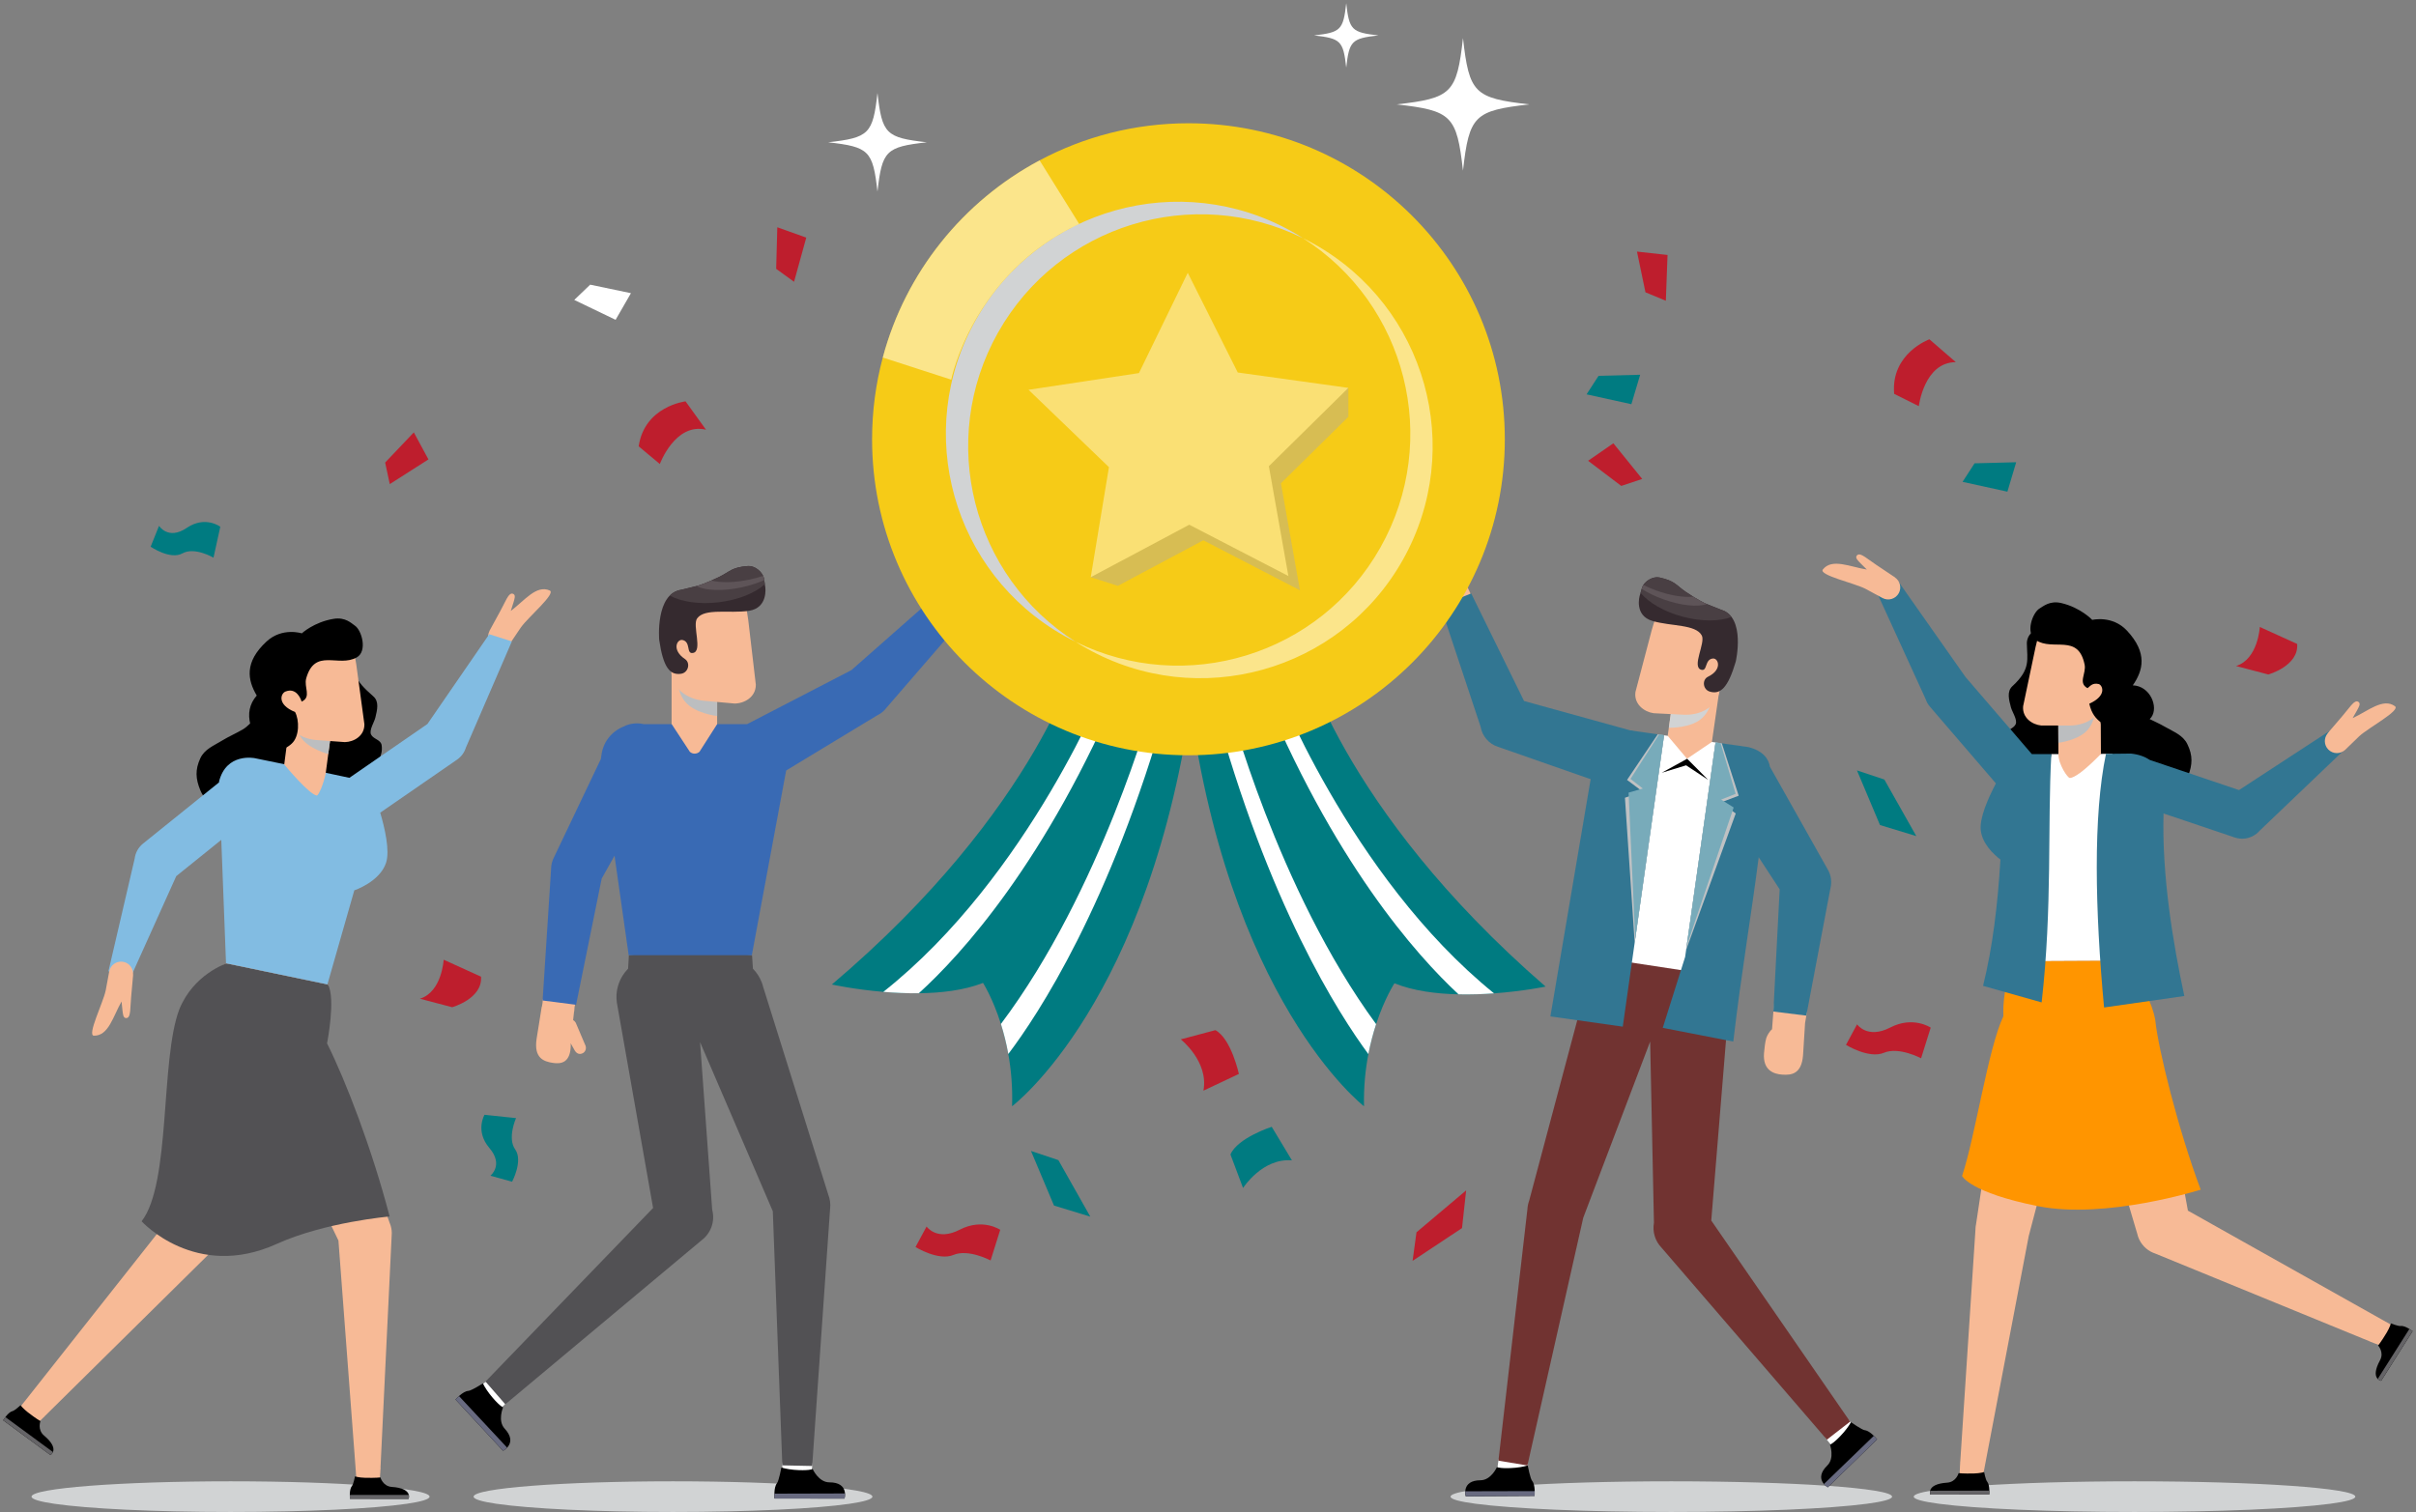 <svg xmlns="http://www.w3.org/2000/svg" width="631" height="395" viewBox="0 0 631 395" fill="none"><rect x="0" y="0" width="631" height="395" fill="#808080" stroke="none"/><g id="Award"><g id="Group"><g id="Group_2"><g id="Vector" style="mix-blend-mode:multiply"><path d="M615.156 390.994C615.156 391.665 612.773 392.301 608.555 392.857C598.901 394.131 579.657 395.001 557.489 395.001C535.321 395.001 516.074 394.131 506.422 392.857C502.204 392.301 499.821 391.665 499.821 390.994C499.821 388.78 525.638 386.986 557.489 386.986C589.339 386.986 615.156 388.78 615.156 390.994Z" fill="#D1D3D4"></path></g><path id="Vector_2" d="M529.366 168.051C529.425 172.282 530.447 174.807 525.607 179.242C524.081 180.641 524.677 182.791 525.212 184.808C525.529 185.995 526.971 188.063 526.436 189.216C525.854 190.469 523.918 190.587 523.734 192.078C523.392 194.81 525.089 197.132 526.859 199.007C528.142 200.367 529.825 202.209 531.411 203.219C533.228 204.378 535.811 204.417 537.875 204.808C541.888 205.567 546.112 205.788 549.87 207.492C553.791 209.269 558.11 209.851 562.32 208.723C563.958 208.284 566.036 208.203 567.568 207.436C569.226 206.608 570.787 204.523 571.445 202.836C572.655 199.735 572.725 197.365 571.296 194.429C570.128 192.025 567.7 191.189 565.535 189.924C563.765 188.888 561.877 188.138 560.076 187.145C557.343 185.639 555.318 182.402 554.836 179.36C554.578 177.723 554.677 175.878 554.024 174.323C553.383 172.795 552.159 171.376 551.181 170.049C548.548 166.473 544.022 165.452 539.838 165.474C537.158 165.488 534.491 165.544 531.864 165.051C530.262 164.752 529.346 166.77 529.363 168.054L529.366 168.051Z" fill="black"></path><path id="Vector_3" d="M548.711 196.95L551.683 196.934L553.108 251.01L526.011 251.144L535.76 197.012L548.711 196.95Z" fill="white"></path><path id="Vector_4" d="M548.49 197.182L548.742 196.953L548.711 196.933L548.644 183.395L537.542 183.451L537.609 197.006C537.561 199.679 540.073 203.311 540.58 203.238C541.222 203.235 542.171 202.701 543.196 201.954L543.213 201.97L543.364 201.833C545.445 200.28 547.778 197.916 548.487 197.18L548.49 197.182Z" fill="#F7BA96"></path><path id="Vector_5" d="M624.794 349.814L624.553 346.112L621.875 344.612L571.428 316.275L562.323 266.346C561.275 257.033 553.111 251.008 553.111 251.008L526.013 251.142C523.168 257.626 523.703 265.949 523.885 267.958L516.099 319.798C516.085 319.866 516.079 319.936 516.065 320.003C516.043 320.131 516.012 320.26 515.995 320.392C515.992 320.414 515.995 320.439 515.99 320.462C515.978 320.568 515.973 320.672 515.964 320.775C515.956 320.907 515.942 321.041 515.942 321.172C515.942 321.192 515.942 321.209 515.942 321.228L511.982 381.741C511.97 381.822 511.945 381.901 511.94 381.982C511.931 382.088 511.945 382.192 511.945 382.295L511.884 383.238H511.9L511.816 384.856L514.452 387.072L517.888 385.665L518.46 382.651H518.457L529.848 322.958C529.859 322.91 529.873 322.863 529.884 322.815C529.89 322.793 529.898 322.77 529.901 322.748L543.233 271.965C543.283 272.088 543.333 272.209 543.387 272.329L558.206 322.345C558.315 322.818 558.466 323.277 558.668 323.716C558.668 323.716 558.668 323.719 558.668 323.722C558.69 323.772 558.721 323.823 558.746 323.873C559.597 325.625 561.124 326.915 562.925 327.497L618.949 350.447C619.021 350.483 619.086 350.531 619.164 350.564C619.262 350.606 619.363 350.626 619.464 350.657L620.341 351.015L620.346 351.001L621.853 351.594L624.794 349.803V349.814Z" fill="#F7BA96"></path><g id="Group_3"><path id="Vector_6" d="M519.533 390.438L504.176 390.469C504.176 390.469 502.946 387.712 508.548 387.34C510.912 387.183 511.542 384.85 511.542 384.85C511.542 384.85 512.699 385.015 515.581 384.939C517.121 384.9 518.208 384.578 518.208 384.578C518.208 384.578 518.578 386.571 518.995 387.069C519.787 388.02 519.533 390.438 519.533 390.438Z" fill="black"></path><path id="Vector_7" d="M519.533 390.439L504.176 390.469C504.176 390.469 503.974 390.013 504.109 389.448L519.569 389.42C519.577 389.996 519.533 390.439 519.533 390.439Z" fill="#656467"></path></g><path id="Vector_8" d="M553.108 251.01C553.108 251.01 561.079 256.646 562.897 266.446C563.653 274.03 568.896 295.13 574.769 310.798C574.769 310.798 549.966 318.633 532.307 315.113C514.5 311.562 512.447 307.224 512.447 307.224C515.931 296.761 519.202 274.038 523.238 265.472C523.238 265.472 522.742 258.151 526.005 251.144L553.102 251.01H553.108Z" fill="#FF9500"></path><path id="Vector_9" d="M612.095 196.073L608.191 191.105L584.774 206.404L561.485 198.538C560.259 197.715 558.654 197.088 556.55 196.867C556.545 196.867 550.03 196.94 550.03 196.94C546.647 213.163 547.168 237.735 549.532 263.201L570.493 260.209C567.538 246.394 564.611 228.825 565.065 212.522L566.972 213.168V213.157L583.611 218.776C585.491 219.425 587.647 219.14 589.325 217.822C589.633 217.581 589.908 217.313 590.157 217.027L612.095 196.07V196.073Z" fill="#327692"></path><path id="Vector_10" d="M530.66 197.005L524.717 190.079L524.709 190.087L513.435 176.977C513.382 176.907 513.329 176.837 513.273 176.769L495.833 151.953L490.329 155.065L502.907 182.585C503.148 183.315 503.532 184.015 504.064 184.636L521.28 204.661C519.373 208.288 516.934 213.683 517.326 216.927C517.749 220.43 520.617 223.142 522.459 224.555C521.782 236.241 520.395 247.684 517.925 257.554L533.228 261.875C536.063 236.896 534.73 215.667 535.76 197.013C535.76 197.013 532.576 197.008 530.657 197.008L530.66 197.005Z" fill="#327692"></path><path id="Vector_11" d="M625.517 184.506C622.416 182.217 618.464 185.766 614.448 187.61L615.585 185.615C616.044 184.75 616.585 183.902 616.053 183.435C615.383 182.847 614.666 183.625 614.064 184.269L611.7 187.148L607.902 191.584L607.922 191.6C606.911 192.821 606.945 194.628 608.076 195.793C609.289 197.043 611.283 197.071 612.532 195.862L616.145 192.364C616.173 192.339 616.201 192.32 616.226 192.294C618.526 190.159 627.007 185.612 625.514 184.509L625.517 184.506Z" fill="#F7BA96"></path><path id="Vector_12" d="M494.939 150.878L494.953 150.855L490.099 147.609L487.046 145.471C486.293 145.015 485.391 144.458 484.907 145.205C484.52 145.799 485.271 146.47 485.946 147.178L487.579 148.796C483.212 148.102 478.448 145.748 476.081 148.787C474.942 150.251 484.338 152.347 487.125 153.783C487.159 153.799 487.189 153.811 487.223 153.827L491.648 156.223C493.177 157.051 495.093 156.486 495.922 154.955C496.698 153.528 496.241 151.779 494.939 150.875V150.878Z" fill="#F7BA96"></path><g id="Group_4"><path id="Vector_13" d="M630.113 347.762L621.904 360.73C621.904 360.73 618.915 360.288 621.604 355.366C622.738 353.289 621.105 351.504 621.105 351.504C621.105 351.504 621.864 350.617 623.346 348.146C624.139 346.825 624.449 345.736 624.449 345.736C624.449 345.736 626.332 346.492 626.976 346.408C628.205 346.251 630.11 347.76 630.11 347.76L630.113 347.762Z" fill="black"></path><path id="Vector_14" d="M630.112 347.762L621.903 360.73C621.903 360.73 621.411 360.657 621.004 360.24L629.272 347.186C629.765 347.488 630.112 347.762 630.112 347.762Z" fill="#656467"></path></g><g id="Group_5"><g id="Vector_15" style="mix-blend-mode:multiply"><path d="M537.581 191.443L537.595 194.057C537.595 194.057 543.123 193.41 545.431 190.458C547.739 187.506 546.966 184.215 546.966 184.215L537.547 184.262L537.584 191.446L537.581 191.443Z" fill="#BCBEC0"></path></g><path id="Vector_16" d="M549.212 183.111C548.705 187.371 544.616 189.506 540.698 189.542H533.15C530.794 189.329 528.117 187.533 528.391 184.505L531.657 168.957C532.758 163.962 534.007 162.232 538.267 162.739L543.726 163.383C547.985 163.889 551.03 167.748 550.529 172.007L549.212 183.111Z" fill="#F7BA96"></path><path id="Vector_17" d="M532.716 158.945C530.856 160.011 528.909 165.376 531.651 167.195C536.239 170.24 542.759 165.384 544.451 173.626C544.93 175.968 542.644 178.408 545.215 179.782C545.941 179.22 546.501 178.316 548.159 178.708C549.114 179.027 550.394 181.708 545.672 183.846C546.277 186.526 547.442 187.735 548.63 188.67C549.375 195.979 560.144 189.759 561.869 187.385C563.807 184.721 561.603 179.206 557.035 179.041C559.712 175.182 560.975 170.592 555.506 164.746C551.666 160.649 546.445 161.948 546.445 161.948C546.445 161.948 543.473 158.758 538.387 157.552C535.351 156.835 533.665 158.4 532.713 158.945H532.716Z" fill="black"></path></g></g><g id="Group_6"><g id="Vector_18" style="mix-blend-mode:multiply"><path d="M112.194 390.994C112.194 391.665 110.046 392.301 106.246 392.857C97.544 394.131 80.198 395.001 60.215 395.001C40.232 395.001 22.886 394.131 14.184 392.857C10.384 392.301 8.236 391.665 8.236 390.994C8.236 388.78 31.504 386.986 60.215 386.986C88.926 386.986 112.194 388.78 112.194 390.994Z" fill="#D1D3D4"></path></g><path id="Vector_19" d="M92.852 169.393C91.592 175.65 92.583 177.623 97.513 181.933C99.067 183.293 98.524 185.45 98.034 187.473C97.745 188.666 96.353 190.762 96.916 191.898C97.527 193.135 99.457 193.207 99.678 194.691C100.081 197.405 98.443 199.761 96.72 201.673C95.471 203.058 93.838 204.936 92.281 205.979C90.494 207.177 87.92 207.275 85.873 207.714C81.887 208.565 77.68 208.884 73.972 210.667C70.102 212.528 65.811 213.211 61.584 212.183C59.941 211.783 57.865 211.75 56.319 211.022C54.647 210.233 53.042 208.193 52.348 206.525C51.07 203.461 50.944 201.099 52.3 198.135C53.409 195.712 55.812 194.822 57.941 193.51C59.68 192.438 61.548 191.643 63.321 190.611C66.013 189.043 67.956 185.769 68.365 182.725C68.584 181.088 68.444 179.249 69.057 177.682C69.659 176.146 70.85 174.699 71.793 173.353C74.334 169.726 78.826 168.601 83.002 168.525C85.677 168.478 88.279 167.985 90.942 167.921C91.71 167.901 92.547 168.145 92.855 169.39L92.852 169.393Z" fill="black"></path><path id="Vector_20" d="M99.381 383.395L102.288 322.957C102.316 322.686 102.33 322.409 102.327 322.132C102.327 322.132 102.327 322.129 102.327 322.126C102.325 321.897 102.31 321.667 102.285 321.438C102.277 321.362 102.263 321.29 102.252 321.217C102.229 321.066 102.21 320.917 102.179 320.766C102.148 320.621 102.109 320.481 102.07 320.341C102.047 320.263 102.03 320.184 102.005 320.106C101.941 319.902 101.868 319.703 101.784 319.507C101.776 319.49 101.773 319.473 101.764 319.457L84.923 272.057C85.724 268.749 86.822 262.624 85.649 257.198L59.187 251.688C59.187 251.688 49.939 255.991 47.102 264.958C46.782 265.766 46.556 266.625 46.458 267.532C46.458 267.541 46.458 267.549 46.458 267.557L43.192 319.574L6.757 365.703L4.855 368.102L6.04 371.608L9.434 372.145L10.599 371.026L10.611 371.037L11.28 370.377C11.361 370.309 11.448 370.251 11.524 370.175C11.582 370.116 11.624 370.046 11.678 369.982L54.765 327.429C54.964 327.253 55.154 327.068 55.333 326.867C56.395 325.686 56.974 324.242 57.1 322.776L65.181 275.799C65.245 275.978 65.31 276.154 65.382 276.328C65.385 276.336 65.388 276.342 65.391 276.35C65.394 276.358 65.399 276.364 65.402 276.372L65.492 276.56C65.581 276.753 65.668 276.949 65.769 277.136L88.391 324.088L92.872 383.574H92.869L93.093 386.624L96.339 388.404L99.202 386.504L99.3 384.892H99.317L99.361 383.949C99.375 383.845 99.4 383.745 99.403 383.638C99.406 383.554 99.392 383.476 99.386 383.395H99.381Z" fill="#F7BA96"></path><g id="Group_7"><path id="Vector_21" d="M0.839 371.05L13.173 380.125C13.173 380.125 15.789 378.631 11.504 375.032C9.695 373.512 10.566 371.263 10.566 371.263C10.566 371.263 9.538 370.711 7.264 368.954C6.048 368.014 5.362 367.115 5.362 367.115C5.362 367.115 3.886 368.5 3.259 368.654C2.06 368.954 0.836 371.047 0.836 371.047L0.839 371.05Z" fill="black"></path><path id="Vector_22" d="M0.839 371.05L13.173 380.126C13.173 380.126 13.604 379.879 13.831 379.345L1.41 370.211C1.063 370.67 0.839 371.05 0.839 371.05Z" fill="#656467"></path></g><path id="Vector_23" d="M59.173 251.688C59.173 251.688 50.555 254.472 46.83 263.693C41.822 276.887 44.685 309.136 36.985 319.059C36.985 319.059 51.037 334.591 72.241 324.984C84.904 319.247 101.767 317.8 101.767 317.8C97.112 300.047 90.374 282.498 85.419 272.575C85.419 272.575 87.746 260.827 85.638 257.198L59.173 251.688Z" fill="#525154"></path><path id="Vector_24" d="M143.591 154.273C140.084 152.675 136.95 156.965 133.405 159.601L134.102 157.413C134.374 156.47 134.727 155.529 134.108 155.182C133.332 154.746 132.791 155.655 132.335 156.411L130.618 159.719L127.823 164.842L127.845 164.856C127.111 166.261 127.517 168.021 128.865 168.925C130.31 169.899 132.268 169.513 133.239 168.072L136.049 163.902C136.071 163.874 136.093 163.849 136.116 163.818C137.922 161.255 145.277 155.048 143.588 154.278L143.591 154.273Z" fill="#F7BA96"></path><path id="Vector_25" d="M133.688 167.571L127.778 165.688L111.634 189.141L91.256 203.203C85.853 202.003 66.534 198.071 66.534 198.071C66.534 198.071 59.137 196.529 57.21 204.171L57.218 204.387L37.364 220.377C36.098 221.398 35.355 222.826 35.168 224.32L28.317 253.765L34.468 254.562L46.029 228.892L57.795 219.417L59.03 251.652L85.514 257.17L92.536 232.598C92.536 232.598 99.168 230.398 100.826 225.414C101.882 222.232 100.468 216.232 99.305 212.306L119.359 198.465C120.504 197.673 121.286 196.557 121.675 195.325L133.685 167.562L133.688 167.571Z" fill="#82BCE2"></path><path id="Vector_26" d="M34.778 254.607H34.753C34.868 253.023 33.792 251.57 32.196 251.276C30.482 250.957 28.841 252.091 28.524 253.801L27.608 258.743C27.6 258.779 27.589 258.81 27.58 258.849C26.945 261.919 22.671 270.538 24.525 270.571C28.379 270.644 29.547 265.47 31.748 261.642L31.978 263.92C32.104 264.891 32.157 265.895 32.86 265.968C33.745 266.06 33.879 265.008 33.997 264.138L34.255 260.419L34.778 254.609V254.607Z" fill="#F7BA96"></path><g id="Group_8"><path id="Vector_27" d="M91.393 391.56L106.71 391.574C106.71 391.574 107.931 388.82 102.347 388.456C99.988 388.302 99.358 385.974 99.358 385.974C99.358 385.974 98.204 386.139 95.331 386.069C93.796 386.03 92.709 385.711 92.709 385.711C92.709 385.711 92.342 387.701 91.928 388.196C91.138 389.147 91.396 391.557 91.396 391.557L91.393 391.56Z" fill="black"></path><path id="Vector_28" d="M91.393 391.559L106.711 391.573C106.711 391.573 106.912 391.119 106.778 390.554L91.354 390.543C91.346 391.119 91.393 391.559 91.393 391.559Z" fill="#656467"></path></g><path id="Vector_29" d="M75.986 186.306L74.236 199.696L74.202 199.71L74.323 199.822C75.087 200.743 80.68 207.406 82.694 207.825C83.179 207.996 84.593 204.593 85.075 201.971L86.965 187.736L75.981 186.303L75.986 186.306Z" fill="#F7BA96"></path><g id="Group_9"><g id="Vector_30" style="mix-blend-mode:multiply"><path d="M86.086 194.394L85.736 196.977C85.736 196.977 80.347 195.628 78.445 192.41C76.543 189.192 77.728 186.035 77.728 186.035L87.041 187.292L86.083 194.394H86.086Z" fill="#BCBEC0"></path></g><path id="Vector_31" d="M74.552 186.321C74.751 190.597 78.664 193.012 82.562 193.331L90.074 193.874C92.432 193.832 95.225 192.237 95.171 189.204L93.04 173.499C92.303 168.451 91.186 166.64 86.909 166.839L81.431 167.088C77.157 167.287 71.544 171.252 71.737 175.525L71.385 184.091L74.552 186.321Z" fill="#F7BA96"></path><path id="Vector_32" d="M92.704 163.46C94.477 164.655 96.028 170.132 93.169 171.746C88.385 174.447 82.246 169.147 79.972 177.226C79.325 179.52 81.425 182.114 78.77 183.295C78.49 182.285 77.28 179.674 74.698 180.614C73.398 180.945 72.09 183.992 77.067 186.015C78.188 188.114 78.249 192.354 76.207 194.251C71.152 198.944 66.164 192.141 65.408 189.312C64.654 186.488 65.139 183.9 67.057 181.709C64.671 177.676 63.744 173.02 69.609 167.596C73.723 163.796 78.823 165.461 78.823 165.461C78.823 165.461 82.011 162.5 87.158 161.666C90.231 161.171 91.796 162.847 92.701 163.46H92.704Z" fill="black"></path></g></g><g id="Group_10"><path id="Vector_33" d="M261.422 149.49L257.588 144.856L259.663 142.222C260.246 141.36 260.467 140.921 259.921 140.426C259.238 139.804 258.711 140.252 258.073 140.91L254.762 144.702L252.886 146.991L252.869 145.709C252.958 144.8 252.32 144.097 251.586 144.05C250.662 143.991 250.166 144.573 250.079 145.485L249.539 150.964C249.536 151.004 249.539 151.04 249.539 151.076L249.401 151.244L244.385 156.511L249.533 162.597L255.221 157.423C255.255 157.395 255.289 157.364 255.319 157.334L255.488 157.18H255.485C255.485 157.18 255.499 157.16 255.504 157.152C255.524 157.129 255.549 157.113 255.569 157.09L261.87 151.351C262.08 150.802 261.842 149.898 261.414 149.495L261.422 149.49Z" fill="#F7BA96"></path><g id="Vector_34" style="mix-blend-mode:multiply"><path d="M227.855 390.994C227.855 391.665 225.701 392.301 221.895 392.857C213.176 394.131 195.795 395.001 175.772 395.001C155.749 395.001 138.368 394.131 129.649 392.857C125.84 392.301 123.689 391.665 123.689 390.994C123.689 388.78 147.005 386.986 175.772 386.986C204.539 386.986 227.855 388.78 227.855 390.994Z" fill="#D1D3D4"></path></g><path id="Vector_35" d="M212.123 382.986C212.168 380.834 210.457 379.057 208.3 379.012C206.149 378.973 204.368 380.677 204.326 382.835C204.284 384.987 205.998 386.767 208.149 386.809C210.303 386.848 212.084 385.138 212.123 382.986Z" fill="white"></path><g id="Group_11"><path id="Vector_36" d="M202.298 391.493L220.567 391.502C220.567 391.502 221.825 387.262 216.627 387.259C213.809 387.259 212.26 383.806 212.26 383.806C212.26 383.806 210.972 384.287 207.337 383.982C205.51 383.828 204.076 383.395 204.076 383.395C204.076 383.395 203.424 386.89 202.934 387.48C201.993 388.614 202.298 391.49 202.298 391.49V391.493Z" fill="black"></path><path id="Vector_37" d="M202.298 391.492L220.567 391.501C220.567 391.501 220.744 390.907 220.691 390.16L202.253 390.211C202.239 390.933 202.298 391.489 202.298 391.489V391.492Z" fill="#686A80"></path></g><path id="Vector_38" d="M131.54 367.223C133.122 365.762 133.217 363.297 131.755 361.716C130.29 360.14 127.826 360.04 126.243 361.503C124.664 362.967 124.568 365.432 126.028 367.013C127.492 368.592 129.96 368.687 131.54 367.223Z" fill="white"></path><path id="Vector_39" d="M216.316 312.064L199.326 257.851C199.22 257.436 199.1 257.022 198.94 256.614C198.408 255.245 197.615 254.056 196.646 253.071L196.416 249.553L180.34 247.275L164.252 249.553L164.042 253.079C163.97 253.152 163.9 253.228 163.827 253.303C163.745 253.393 163.667 253.485 163.589 253.575C163.443 253.743 163.297 253.91 163.163 254.087C163.101 254.165 163.048 254.249 162.989 254.33C162.849 254.523 162.712 254.719 162.586 254.923C162.536 255.005 162.491 255.091 162.44 255.175C162.32 255.38 162.202 255.587 162.096 255.799C162.043 255.908 161.998 256.02 161.947 256.13C161.861 256.323 161.771 256.516 161.695 256.714C161.634 256.877 161.583 257.045 161.527 257.213C161.477 257.366 161.424 257.518 161.379 257.674C161.314 257.909 161.264 258.15 161.216 258.391C161.2 258.477 161.172 258.561 161.158 258.651C161.158 258.662 161.158 258.673 161.152 258.685C161.11 258.931 161.085 259.183 161.06 259.434C161.048 259.538 161.032 259.642 161.026 259.745C161.015 259.902 161.02 260.064 161.015 260.224C161.009 260.422 161.001 260.624 161.009 260.823C161.009 260.887 161.02 260.951 161.026 261.016C161.043 261.309 161.065 261.6 161.104 261.889C161.104 261.897 161.104 261.903 161.104 261.911L170.571 315.582L126.801 360.933L131.974 366.868L183.23 324.022C185.605 322.25 186.807 319.164 186.028 316.114C186.023 316.088 186.012 316.063 186.006 316.038L182.841 272.254L201.839 316.438L204.326 382.822L212.123 382.982L216.798 315.811C216.957 314.532 216.784 313.242 216.31 312.064H216.316Z" fill="#525154"></path><g id="Group_12"><path id="Vector_40" d="M118.967 365.62L131.383 379.011C131.383 379.011 135.348 377.049 131.817 373.24C129.901 371.175 131.38 367.694 131.38 367.694C131.38 367.694 130.15 367.078 127.901 364.207C126.773 362.766 126.117 361.42 126.117 361.42C126.117 361.42 123.109 363.32 122.342 363.359C120.869 363.44 118.967 365.62 118.967 365.62Z" fill="black"></path><path id="Vector_41" d="M118.967 365.621L131.383 379.011C131.383 379.011 131.94 378.737 132.45 378.191L119.874 364.717C119.336 365.198 118.967 365.621 118.967 365.621Z" fill="#686A80"></path></g><path id="Vector_42" d="M152.792 272.878L150.366 267.177C150.201 266.884 149.963 266.662 149.686 266.506L149.904 264.519H149.893C149.921 264.387 149.96 264.261 149.974 264.127H149.98L150.061 263.067C150.226 262.496 150.265 261.911 150.195 261.348L150.492 257.537L142.611 256.49L141.955 260.447C141.776 260.948 141.695 261.46 141.703 261.967L141.533 262.994L141.491 262.985L140.143 271.409C139.396 276.451 142.025 277.305 144.356 277.674C146.68 278.049 149.011 277.551 149.075 273.032C149.075 272.864 149.05 272.699 149.036 272.531L150.058 274.347C150.554 275.231 151.318 275.603 152.229 275.13C152.954 274.753 153.287 273.756 152.792 272.872V272.878Z" fill="#F7BA96"></path><path id="Vector_43" d="M230.942 185.58C231.143 185.376 231.325 185.16 231.496 184.939L254.003 158.9L247.713 152.732L222.366 175.067L195.12 189.182H168.132C166.656 188.84 165.065 188.916 163.544 189.495C163.225 189.616 162.922 189.761 162.628 189.918C159.654 191.18 157.483 193.953 157.083 197.28C157.024 197.608 156.968 197.946 156.928 198.296L144.692 223.96C144.692 223.96 144.686 223.969 144.686 223.972C144.678 223.988 144.67 224.008 144.661 224.028C144.625 224.1 144.594 224.176 144.56 224.249C144.499 224.38 144.437 224.509 144.384 224.643C144.378 224.657 144.375 224.671 144.37 224.682C144.179 225.178 144.056 225.687 143.986 226.196H143.983L143.981 226.261C143.944 226.552 143.922 226.843 143.925 227.131L141.718 261.375L150.459 262.497L157.147 229.526L160.499 223.552L164.196 249.546H196.361L205.326 201.285L229.096 186.89C229.762 186.565 230.39 186.131 230.942 185.577V185.58Z" fill="#396AB4"></path><path id="Vector_44" d="M175.402 175.693V189.185L175.439 189.19L180.166 196.402C180.881 197.048 181.967 197.048 182.682 196.404L187.297 189.185V175.693H175.402Z" fill="#F7BA96"></path><g id="Group_13"><g id="Vector_45" style="mix-blend-mode:multiply"><path d="M187.297 185.67V187.059C187.297 187.059 181.371 186.395 178.884 183.244C176.396 180.093 177.206 176.564 177.206 176.564H187.3V185.673L187.297 185.67Z" fill="#BCBEC0"></path></g><path id="Vector_46" d="M175.321 175.383C175.45 179.978 179.606 182.648 183.785 183.068L191.84 183.795C194.375 183.795 197.405 182.139 197.405 178.881L195.425 161.976C194.733 156.539 193.571 154.577 188.972 154.703L183.085 154.862C178.492 154.991 174.867 158.817 174.991 163.409L175.321 175.383Z" fill="#F7BA96"></path><path id="Vector_47" d="M199.878 153.424C199.878 153.424 200.671 158.828 195.571 159.578C190.47 160.325 184.087 158.803 182.074 161.553C180.749 163.358 183.642 170.201 180.942 170.592C179.141 170.855 180.519 167.66 178.217 167.187C176.8 166.963 175.363 169.803 178.898 172.176C180.396 173.181 179.797 175.741 177.87 176.021C174.963 176.447 173.218 174.381 172.165 167.167C172.165 167.167 171.111 155.067 177.934 154.071L182.292 153.013C182.292 153.013 184.418 152.397 187.916 150.67C190.661 149.322 191.098 148.174 195.377 147.872C197.041 147.749 199.276 149.313 199.578 151.364L199.699 152.193L199.881 153.418L199.878 153.424Z" fill="#352A2F"></path><path id="Vector_48" d="M199.696 152.199L199.576 151.37C199.27 149.316 197.035 147.755 195.374 147.878C191.095 148.18 190.658 149.327 187.913 150.676C184.412 152.403 182.289 153.019 182.289 153.019L177.931 154.076C176.688 154.258 175.707 154.812 174.932 155.59C177.923 157.225 182.628 157.961 187.779 157.334C192.882 156.712 197.237 154.899 199.76 152.627L199.699 152.201L199.696 152.199Z" fill="#493F43"></path><path id="Vector_49" d="M185.773 151.676C183.569 152.647 182.289 153.019 182.289 153.019L181.897 153.114C184.233 154.298 188.739 154.502 193.683 153.447C195.881 152.977 197.895 152.317 199.604 151.55L199.578 151.374C199.531 151.052 199.433 150.747 199.301 150.453C198.212 150.817 197.055 151.139 195.831 151.399C191.916 152.233 188.28 152.278 185.773 151.676Z" fill="#5E5458"></path></g></g><g id="Group_14"><path id="Vector_50" d="M383.132 153.089L381.508 149.202C381.791 148.684 382.911 146.502 382.911 146.502L384.216 145.419C384.751 144.722 384.74 144.008 384.163 143.594C383.437 143.079 381.309 143.888 380.637 144.456C379.925 145.058 378.743 146.353 377.855 147.358L374.643 145.861C371.386 144.576 366.916 143.56 365.263 143.535C364.263 143.521 361.505 145.128 365.064 146.871C367.297 147.965 372.677 150.439 373.049 150.862C374.31 152.286 375.517 156.064 375.517 156.064H375.528C375.542 156.097 375.545 156.134 375.562 156.173H375.559L378.427 163.527L386.415 160.172L383.138 153.089H383.132Z" fill="#F7BA96"></path><g id="Vector_51" style="mix-blend-mode:multiply"><path d="M494.163 390.994C494.163 391.665 491.779 392.301 487.564 392.857C477.913 394.131 458.671 395.001 436.503 395.001C414.335 395.001 395.094 394.131 385.443 392.857C381.227 392.301 378.844 391.665 378.844 390.994C378.844 388.78 404.659 386.986 436.503 386.986C468.348 386.986 494.163 388.78 494.163 390.994Z" fill="#D1D3D4"></path></g><path id="Vector_52" d="M391.355 381.61C391.7 379.519 393.674 378.112 395.766 378.456C397.853 378.806 399.267 380.773 398.923 382.866C398.576 384.954 397.825 389.283 393.915 388.698C390.367 388.167 391.008 383.698 391.355 381.61Z" fill="white"></path><g id="Group_15"><path id="Vector_53" d="M400.791 390.801L382.824 390.904C382.824 390.904 381.566 386.743 386.678 386.712C389.451 386.695 390.955 383.295 390.955 383.295C390.955 383.295 392.226 383.763 395.797 383.444C397.592 383.284 399.001 382.848 399.001 382.848C399.001 382.848 399.659 386.281 400.147 386.861C401.077 387.972 400.791 390.801 400.791 390.801Z" fill="black"></path><path id="Vector_54" d="M400.791 390.801L382.824 390.905C382.824 390.905 382.648 390.32 382.695 389.59L400.827 389.545C400.844 390.253 400.788 390.801 400.788 390.801H400.791Z" fill="#686A80"></path></g><path id="Vector_55" d="M477.151 376.118C475.849 374.447 476.151 372.041 477.826 370.739C479.498 369.444 481.907 369.74 483.209 371.416C484.509 373.09 485.895 375.782 483.722 377.618C480.324 380.489 478.451 377.794 477.151 376.121V376.118Z" fill="white"></path><path id="Vector_56" d="M446.939 318.87L451.35 264.925C451.406 264.435 451.44 263.94 451.423 263.434C451.353 261.248 450.603 259.244 449.387 257.613L449.67 254.148L434.319 249.713H418.352L417.632 253.169C417.332 253.398 417.047 253.65 416.772 253.916C416.632 254.045 416.503 254.185 416.372 254.322C416.318 254.378 416.262 254.431 416.212 254.49C415.022 255.791 414.145 257.406 413.745 259.253C413.658 259.656 413.602 260.059 413.562 260.459L399.377 313.693C399.127 314.37 398.976 315.087 398.934 315.817L391.355 381.599L398.923 382.847L413.484 318.226C413.495 318.187 413.506 318.148 413.515 318.109L430.98 272.097L431.969 319.461C431.543 321.814 432.288 324.218 433.918 325.914L477.146 376.109L483.198 371.399L446.942 318.864L446.939 318.87Z" fill="#713331"></path><path id="Vector_57" d="M430.404 192.424L434.54 192.088L448.057 193.971L451.687 194.724L445.183 254.375L420.867 250.675L430.404 192.424Z" fill="white"></path><path id="Vector_58" d="M425.989 190.843L430.174 191.436L434.619 192.066L426.681 248.093L423.83 268.21L404.925 265.535L416.254 198.748C416.254 198.748 416.946 190.613 425.992 190.843H425.989Z" fill="#327692"></path><g id="Group_16"><path id="Vector_59" d="M449.003 180.698L447.11 193.828L441.268 193.811L435.562 192.227L437.419 179.061L449.003 180.698Z" fill="#F7BA96"></path><path id="Vector_60" d="M435.562 192.227L440.612 198.224L447.11 193.828L441.842 189.477L435.562 192.227Z" fill="#F7BA96"></path></g><g id="Vector_61" style="mix-blend-mode:multiply"><path d="M436.044 188.774L435.854 190.126C435.854 190.126 441.716 190.297 444.573 187.571C447.429 184.845 447.127 181.297 447.127 181.297L437.299 179.906L436.041 188.774H436.044Z" fill="#D1D3D4"></path></g><path id="Vector_62" d="M449.124 180.407C448.365 184.862 443.948 186.891 439.823 186.723L431.88 186.323C429.412 185.973 426.69 183.945 427.141 180.771L431.401 164.582C432.823 159.383 434.229 157.631 438.685 158.389L444.396 159.358C448.852 160.116 451.852 164.339 451.098 168.794L449.124 180.407Z" fill="#F7BA96"></path><path id="Vector_63" d="M428.244 155.643C428.244 155.643 426.726 160.798 431.591 162.228C436.453 163.658 442.878 163.056 444.461 166.012C445.503 167.951 441.741 174.214 444.315 174.969C446.032 175.473 445.133 172.171 447.438 172.028C448.847 172.003 449.855 174.969 446.085 176.794C444.489 177.566 444.718 180.141 446.556 180.681C449.328 181.495 451.311 179.724 453.333 172.845C453.333 172.845 456.031 161.21 449.522 159.298L445.424 157.67C445.424 157.67 443.441 156.777 440.271 154.614C437.784 152.923 437.518 151.745 433.392 150.864C431.79 150.517 429.398 151.729 428.818 153.687L428.589 154.477L428.244 155.646V155.643Z" fill="#352A2F"></path><path id="Vector_64" d="M428.588 154.474L428.818 153.685C429.398 151.729 431.79 150.515 433.392 150.862C437.517 151.746 437.783 152.921 440.27 154.612C443.441 156.775 445.424 157.667 445.424 157.667L449.521 159.296C450.709 159.643 451.586 160.318 452.233 161.185C449.096 162.363 444.413 162.43 439.483 161.112C434.602 159.805 430.608 157.441 428.468 154.88L428.588 154.474Z" fill="#493F43"></path><path id="Vector_65" d="M442.22 155.881C444.231 157.129 445.427 157.669 445.427 157.669L445.796 157.815C443.36 158.646 438.943 158.223 434.274 156.516C432.199 155.758 430.328 154.835 428.771 153.852L428.821 153.684C428.911 153.379 429.051 153.094 429.219 152.828C430.227 153.332 431.314 153.808 432.465 154.227C436.162 155.579 439.696 156.125 442.22 155.881Z" fill="#5E5458"></path><path id="Vector_66" d="M427.575 191.302L398.046 183.137L384.241 155.029L376.206 158.275L386.692 189.833C387.092 192.243 388.801 194.347 391.294 195.122C391.299 195.122 391.305 195.122 391.308 195.125L422.934 206.182L427.572 191.302H427.575Z" fill="#327692"></path><path id="Vector_67" d="M463.943 256.795L463.164 264.264L462.817 268.881C462.352 269.22 461.57 270.35 461.313 271.184C461.016 272.141 460.806 273.977 460.716 275.147C460.383 279.577 463.206 280.607 465.519 280.747C467.836 280.895 470.541 280.643 470.914 275.642L471.44 267.269L471.835 264.961L472.143 259.053L463.945 256.795H463.943Z" fill="#F7BA96"></path><path id="Vector_68" d="M478.249 230.88C478.254 230.77 478.255 230.664 478.257 230.555C478.257 230.454 478.26 230.353 478.257 230.256C478.252 230.124 478.24 229.99 478.229 229.858C478.221 229.783 478.218 229.707 478.207 229.631C478.187 229.483 478.159 229.335 478.131 229.187C478.12 229.128 478.109 229.066 478.095 229.007C478.061 228.856 478.019 228.708 477.974 228.56C477.958 228.501 477.941 228.439 477.921 228.381C477.876 228.243 477.823 228.109 477.77 227.975C477.739 227.902 477.711 227.829 477.68 227.757C477.63 227.642 477.571 227.527 477.512 227.415C477.465 227.326 477.417 227.236 477.367 227.149C477.341 227.105 477.319 227.057 477.291 227.012C477.291 227.009 477.285 227.004 477.283 227.001L462.262 200.307C461.926 198.284 460.548 196.193 456.686 195.186C456.68 195.186 452.501 194.593 452.501 194.593L448.057 193.963L440.116 249.99L434.266 268.524L452.692 272.106C454.868 253.6 457.198 240.534 459.33 223.956L464.805 232.329L463.161 264.262L471.762 265.328L478.05 232.136C478.072 232.052 478.089 231.968 478.106 231.884C478.134 231.758 478.159 231.63 478.179 231.504C478.19 231.439 478.196 231.378 478.204 231.313L478.212 231.263H478.207C478.207 231.263 478.207 231.243 478.207 231.235C478.221 231.115 478.235 230.994 478.24 230.874L478.249 230.88Z" fill="#327692"></path><g id="Group_17"><path id="Vector_69" d="M490.242 376.038L477.369 388.558C477.369 388.558 473.574 386.432 477.238 382.869C479.224 380.938 477.946 377.443 477.946 377.443C477.946 377.443 479.187 376.9 481.54 374.194C482.722 372.834 483.436 371.547 483.436 371.547C483.436 371.547 486.293 373.565 487.046 373.643C488.488 373.8 490.245 376.036 490.245 376.036L490.242 376.038Z" fill="black"></path><path id="Vector_70" d="M490.242 376.038L477.369 388.558C477.369 388.558 476.837 388.259 476.364 387.699L489.399 375.104C489.903 375.602 490.245 376.035 490.245 376.035L490.242 376.038Z" fill="#686A80"></path></g><g id="Group_18"><path id="Vector_71" d="M440.643 198.227L434.002 201.881L440.369 199.936L446.152 203.753L440.643 198.227Z" fill="black"></path><g id="Vector_72" style="mix-blend-mode:multiply"><path d="M426.936 246.276L424.393 208.416L428.961 206.765L424.945 203.751L432.966 191.83L434.616 192.065L426.936 246.276Z" fill="#BFC1C3"></path></g><path id="Vector_73" d="M427.082 245.243L425.345 207.07L429.07 206.001L425.852 203.49L433.299 191.877L434.616 192.064L427.082 245.243Z" fill="#78ABBA"></path><g id="Group_19"><g id="Vector_74" style="mix-blend-mode:multiply"><path d="M440.374 248.179L453.336 212.51L449.407 209.656L454.101 207.876L449.706 194.197L448.057 193.965L440.374 248.179Z" fill="#BFC1C3"></path></g><path id="Vector_75" d="M440.522 247.146L452.795 210.951L449.513 208.894L453.302 207.375L449.376 194.152L448.057 193.965L440.522 247.146Z" fill="#78ABBA"></path></g></g></g><path id="Vector_76" d="M399.427 27.27C385.037 28.893 383.72 30.205 382.096 44.586C380.472 30.208 379.158 28.893 364.765 27.27C379.155 25.647 380.472 24.334 382.096 9.953C383.72 24.331 385.034 25.647 399.427 27.27Z" fill="white"></path><path id="Vector_77" d="M242.066 37.174C231.362 38.38 230.381 39.36 229.174 50.055C227.967 39.36 226.987 38.38 216.282 37.174C226.987 35.968 227.967 34.989 229.174 24.293C230.381 34.989 231.362 35.968 242.066 37.174Z" fill="white"></path><path id="Vector_78" d="M360.007 9.254C353.027 10.04 352.388 10.678 351.601 17.651C350.814 10.678 350.176 10.04 343.196 9.254C350.176 8.467 350.814 7.829 351.601 0.855C352.388 7.829 353.027 8.467 360.007 9.254Z" fill="white"></path><g id="Group_20"><g id="Group_21"><path id="Vector_79" d="M311.587 180.34C300.616 261.799 264.327 289.003 264.327 289.003C264.497 283.974 264.069 279.39 263.346 275.358C262.817 272.442 262.136 269.808 261.411 267.511C259.266 260.702 256.739 256.785 256.739 256.785C251.799 258.721 245.794 259.418 239.968 259.482C236.75 259.516 233.591 259.362 230.701 259.121C223.04 258.472 217.257 257.202 217.257 257.202C271.821 210.952 282.134 169.754 282.134 169.754L311.587 180.338V180.34Z" fill="#007B81"></path><path id="Vector_80" d="M293.04 178.2C273.3 225.177 250.953 249.526 239.968 259.486C236.75 259.519 233.591 259.366 230.7 259.125C268.931 228.868 289.278 177.35 289.278 177.35L293.04 178.2Z" fill="white"></path><path id="Vector_81" d="M304.781 184.166C290.049 236.459 271.043 265.196 263.346 275.357C262.817 272.441 262.136 269.808 261.411 267.511C287.71 232.514 300.93 183.947 300.93 183.947L304.778 184.166H304.781Z" fill="white"></path></g><g id="Group_22"><path id="Vector_82" d="M310.225 179.819C320.272 261.398 356.248 289.01 356.248 289.01C356.136 283.979 356.615 279.401 357.382 275.376C357.945 272.466 358.656 269.841 359.407 267.552C361.631 260.769 364.199 256.882 364.199 256.882C369.117 258.874 375.114 259.638 380.939 259.77C384.157 259.84 387.317 259.722 390.21 259.512C397.875 258.95 403.673 257.746 403.673 257.746C349.638 210.881 339.793 169.568 339.793 169.568L310.223 179.819H310.225Z" fill="#007B81"></path><path id="Vector_83" d="M328.795 177.888C348 225.086 370.07 249.687 380.939 259.772C384.157 259.842 387.317 259.725 390.21 259.515C352.324 228.828 332.565 177.082 332.565 177.082L328.795 177.891V177.888Z" fill="white"></path><path id="Vector_84" d="M316.989 183.722C331.128 236.179 349.806 265.131 357.385 275.379C357.948 272.468 358.659 269.843 359.41 267.554C333.511 232.264 320.84 183.549 320.84 183.549L316.989 183.722Z" fill="white"></path></g><g id="Group_23"><path id="Vector_85" d="M393.022 114.756C393.022 160.351 356.027 197.315 310.394 197.315C264.761 197.315 227.765 160.351 227.765 114.756C227.765 107.369 228.737 100.213 230.561 93.399C236.515 71.109 251.575 52.536 271.519 41.897C283.106 35.709 296.342 32.203 310.394 32.203C356.027 32.203 393.022 69.162 393.022 114.756Z" fill="#F6CB17"></path><g id="Group_24"><path id="Vector_86" opacity="0.5" d="M343.261 63.777C342.283 63.228 341.297 62.71 340.303 62.221C367.283 79.381 376.416 114.836 360.541 143.019C344.666 171.205 309.595 181.8 280.913 167.662C281.848 168.258 282.803 168.832 283.781 169.38C312.967 185.793 349.943 175.456 366.37 146.293C382.796 117.131 372.45 80.186 343.263 63.774L343.261 63.777Z" fill="white"></path><g id="Vector_87" style="mix-blend-mode:multiply"><path d="M260.672 86.861C276.546 58.675 311.617 48.08 340.3 62.218C339.365 61.622 338.41 61.048 337.432 60.5C308.245 44.087 271.27 54.424 254.843 83.587C238.417 112.749 248.763 149.694 277.947 166.106C278.924 166.655 279.91 167.173 280.904 167.662C253.924 150.502 244.791 115.046 260.666 86.864L260.672 86.861Z" fill="#D1D3D4"></path></g></g><path id="Vector_88" opacity="0.5" d="M281.851 58.487C253.95 71.53 248.438 99.184 248.438 99.184L230.561 93.402C236.515 71.113 251.575 52.54 271.519 41.9L281.851 58.489V58.487Z" fill="white"></path><g id="Group_25" style="mix-blend-mode:multiply"><path id="Vector_89" opacity="0.4" d="M314.077 97.24L326.63 102.398L352.159 101.332V108.896L334.545 126.257L339.516 154.213L314.281 141.15L291.948 153.052L284.873 150.791L293.844 126.498L291.889 110.009L301.473 102.546L314.077 97.24Z" fill="#A7A9AC"></path></g><path id="Vector_90" d="M310.214 71.264L323.274 97.314L352.159 101.333L331.397 121.795L336.497 150.484L310.607 137.08L284.873 150.792L289.632 122.044L268.629 101.831L297.463 97.468L310.214 71.264Z" fill="#FAE074"></path></g></g><path id="Vector_91" d="M503.913 88.637C503.913 88.637 493.788 92.314 494.709 102.892L501.151 106.11C501.151 106.11 502.532 94.614 510.817 94.614L503.913 88.637Z" fill="#BE1E2D"></path><path id="Vector_92" d="M504.257 268.469C504.257 268.469 499.678 265.338 493.69 268.433C487.702 271.528 485.019 267.607 485.019 267.607L482.128 272.969C482.128 272.969 488.116 276.682 492.038 275.031C495.959 273.38 501.739 276.475 501.739 276.475L504.254 268.466L504.257 268.469Z" fill="#BE1E2D"></path><path id="Vector_93" d="M57.537 137.612C57.537 137.612 53.614 134.631 48.765 137.917C43.917 141.202 41.537 137.374 41.537 137.374L39.346 142.825C39.346 142.825 44.461 146.34 47.651 144.566C50.841 142.789 55.759 145.693 55.759 145.693L57.535 137.612H57.537Z" fill="#007B81"></path><path id="Vector_94" d="M484.996 201.268L492.15 203.657L500.493 218.43L491.007 215.537L484.996 201.268Z" fill="#007B81"></path><path id="Vector_95" d="M108.08 112.959L100.591 120.837L101.798 126.47L111.898 120.022L108.08 112.959Z" fill="#BE1E2D"></path><path id="Vector_96" d="M427.536 65.725L429.754 76.361L435.078 78.575L435.521 66.609L427.536 65.725Z" fill="#BE1E2D"></path><path id="Vector_97" d="M428.373 97.902L417.503 98.185L414.372 103.023L426.076 105.595L428.373 97.902Z" fill="#007B81"></path><path id="Vector_98" d="M115.875 250.721C115.875 250.721 115.432 259.141 109.665 260.915L118.093 263.132C118.093 263.132 126.078 260.915 125.632 255.153L115.875 250.721Z" fill="#BE1E2D"></path><path id="Vector_99" d="M179.049 104.854C179.049 104.854 168.35 106.104 166.807 116.607L172.335 121.221C172.335 121.221 176.329 110.352 184.39 112.258L179.049 104.854Z" fill="#BE1E2D"></path><path id="Vector_100" d="M261.237 321.285C261.237 321.285 256.658 318.154 250.67 321.249C244.682 324.344 241.999 320.424 241.999 320.424L239.108 325.785C239.108 325.785 245.096 329.499 249.018 327.848C252.939 326.197 258.719 329.292 258.719 329.292L261.234 321.283L261.237 321.285Z" fill="#BE1E2D"></path><path id="Vector_101" d="M126.546 291.239C126.546 291.239 124.017 295.465 127.82 299.914C131.626 304.364 128.081 307.151 128.081 307.151L133.746 308.721C133.746 308.721 136.676 303.253 134.556 300.281C132.436 297.309 134.78 292.104 134.78 292.104L126.543 291.236L126.546 291.239Z" fill="#007B81"></path><path id="Vector_102" d="M308.388 271.527C308.388 271.527 315.737 277.314 314.306 284.934L323.566 280.56C323.566 280.56 321.577 271.37 317.432 269.123L308.388 271.527Z" fill="#BE1E2D"></path><path id="Vector_103" d="M324.658 310.36C324.658 310.36 329.691 302.477 337.421 303.143L332.144 294.373C332.144 294.373 323.19 297.264 321.364 301.607L324.655 310.358L324.658 310.36Z" fill="#007B81"></path><path id="Vector_104" d="M368.935 329.395L369.952 321.929L382.922 310.984L381.844 320.835L368.935 329.395Z" fill="#BE1E2D"></path><path id="Vector_105" d="M269.267 300.684L276.417 303.073L284.761 317.846L275.278 314.95L269.267 300.684Z" fill="#007B81"></path><path id="Vector_106" d="M414.77 120.379L423.435 126.944L428.905 125.123L421.371 115.807L414.77 120.379Z" fill="#BE1E2D"></path><path id="Vector_107" d="M203.012 59.375L202.718 70.236L207.387 73.619L210.577 62.075L203.012 59.375Z" fill="#BE1E2D"></path><path id="Vector_108" d="M526.579 120.76L515.707 121.042L512.575 125.881L524.283 128.45L526.579 120.76Z" fill="#007B81"></path><path id="Vector_109" d="M164.787 76.595L154.144 74.367L149.982 78.355L160.779 83.549L164.787 76.595Z" fill="white"></path><path id="Vector_110" d="M590.207 163.797C590.207 163.797 589.765 172.217 583.998 173.991L592.425 176.208C592.425 176.208 600.41 173.992 599.965 168.23L590.207 163.797Z" fill="#BE1E2D"></path></g></g></svg>